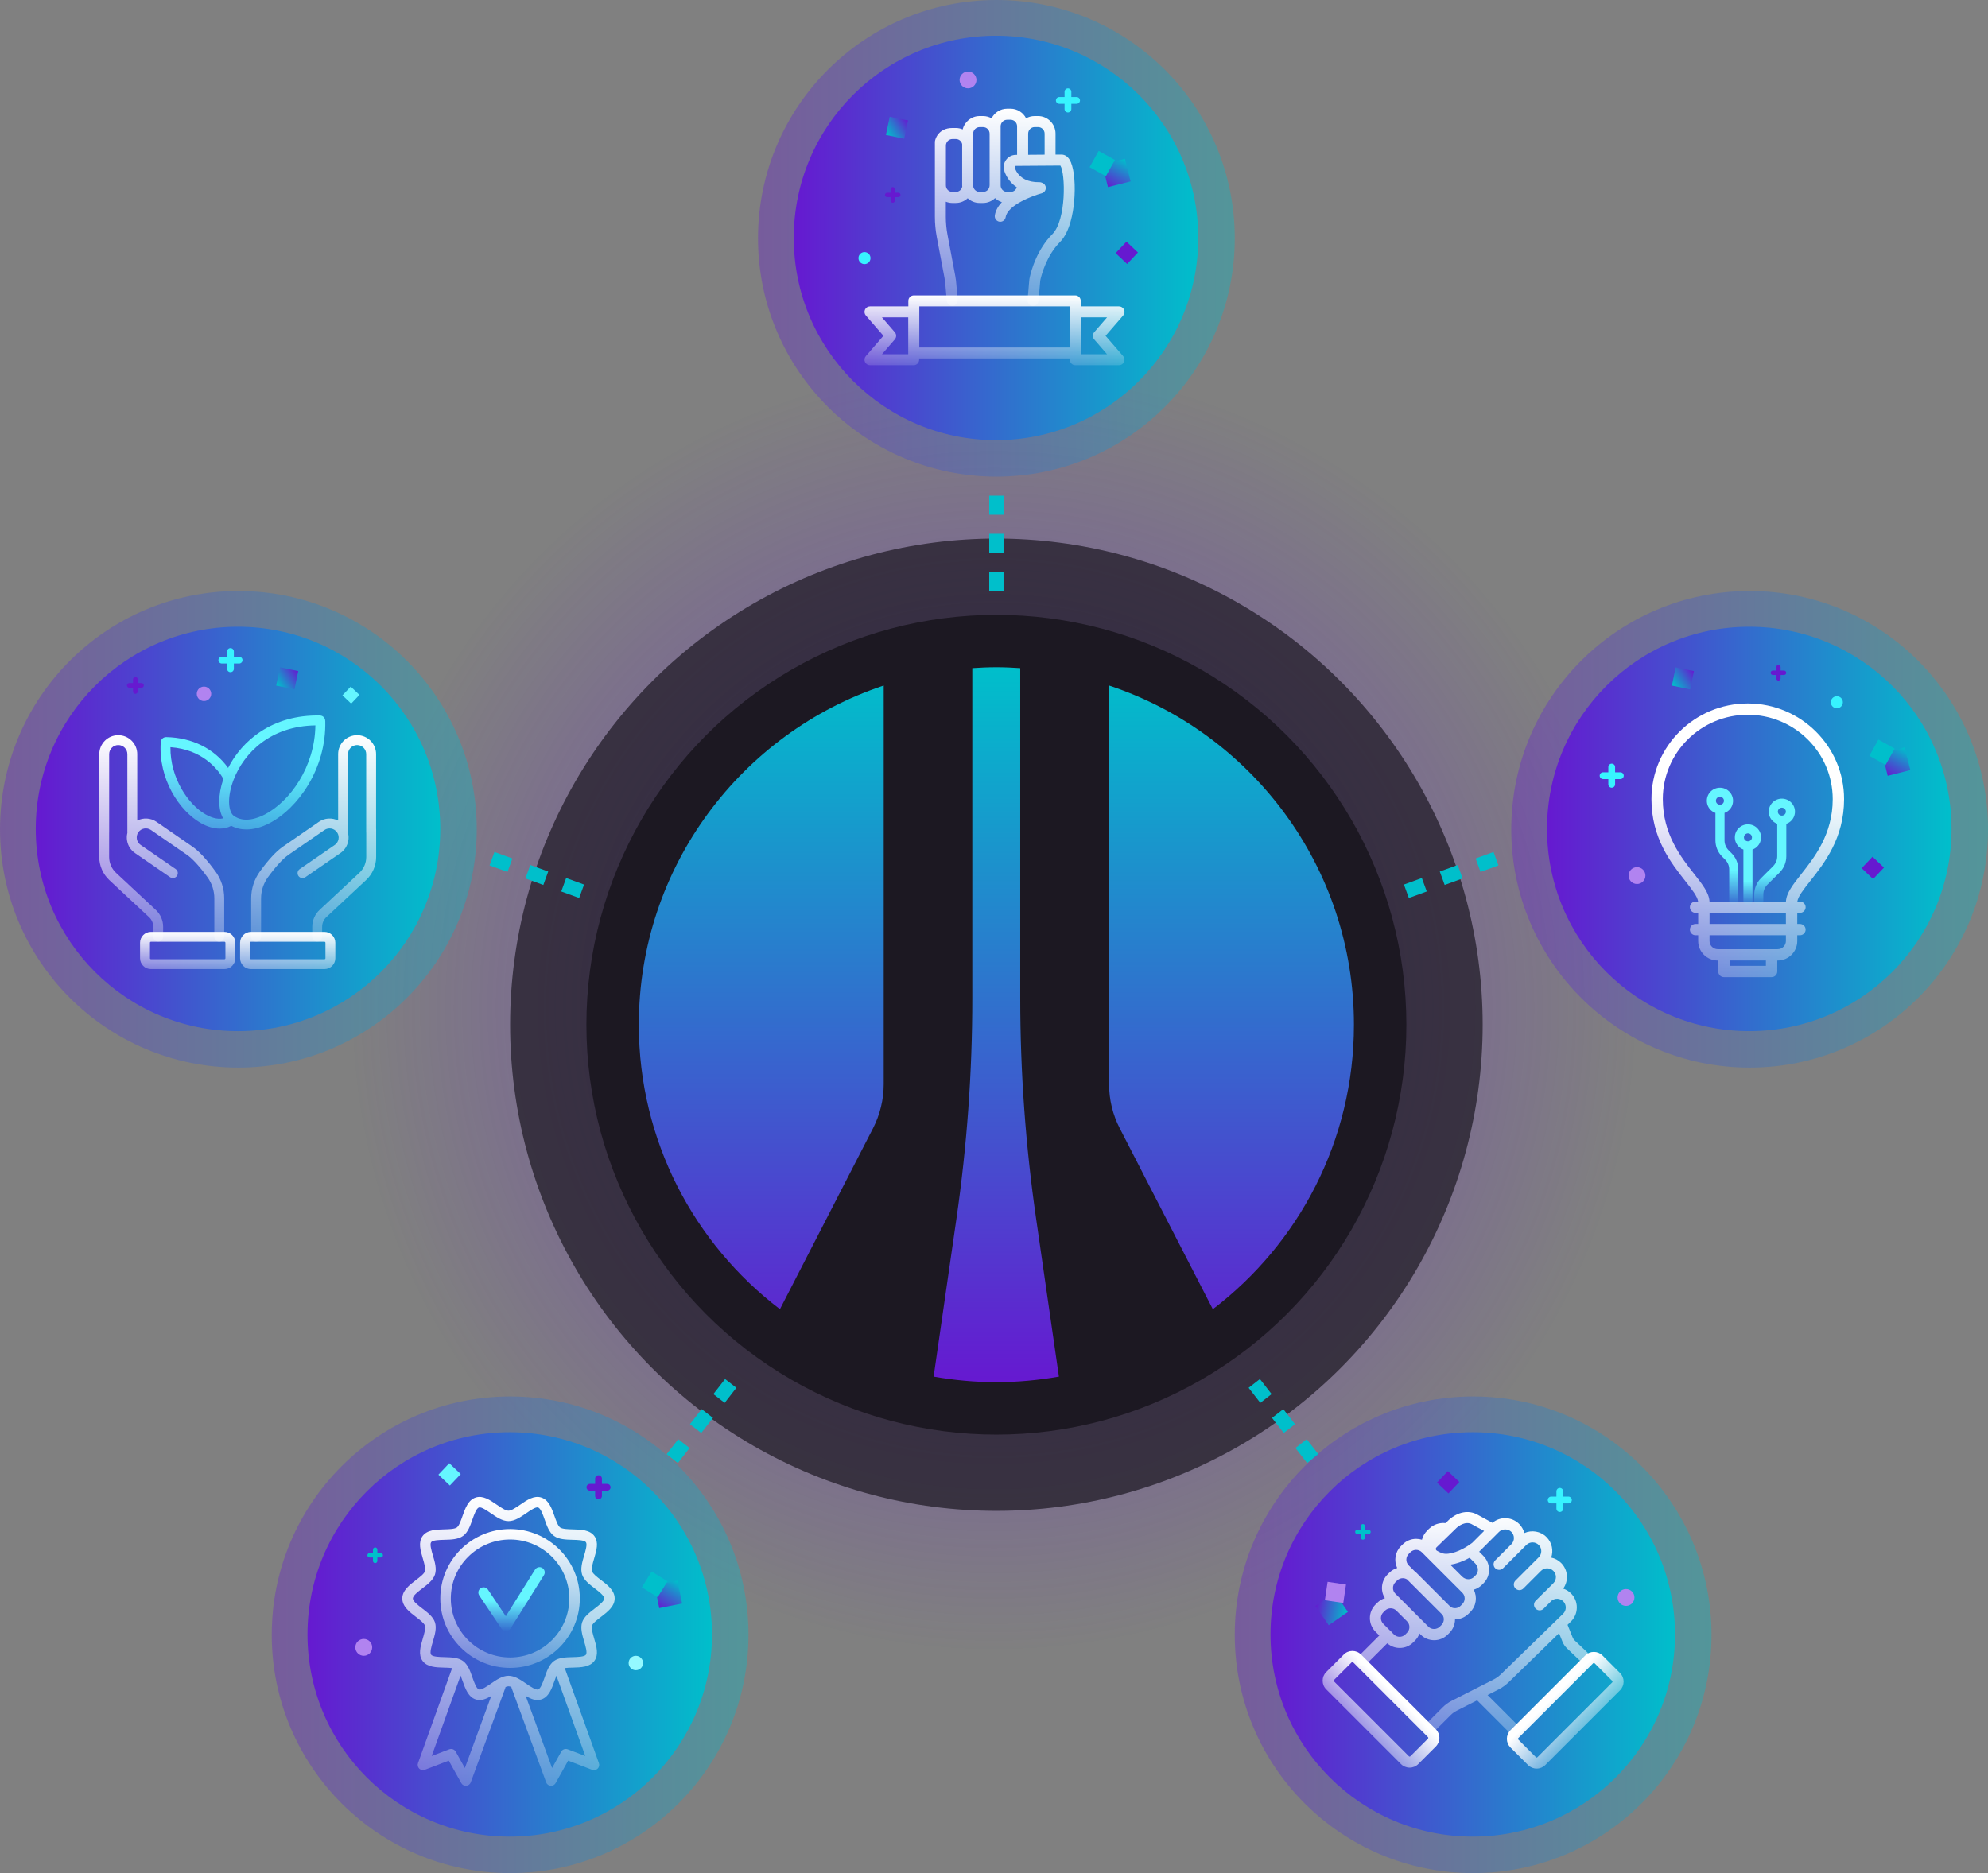 <svg width="417" height="393" viewBox="0 0 417 393" fill="none" xmlns="http://www.w3.org/2000/svg">
<rect x="0" y="0" width="417" height="393" fill="#808080" stroke="none"/>
<circle cx="208.5" cy="211.5" r="134.5" fill="url(#paint0_radial_673_31521)" fill-opacity="0.6"/>
<ellipse opacity="0.7" cx="209" cy="215" rx="102" ry="102" transform="rotate(-180 209 215)" fill="#1C1822"/>
<ellipse cx="209" cy="215" rx="86" ry="86" transform="rotate(-180 209 215)" fill="#1C1822"/>
<path d="M209 124L209 100" stroke="#00BFCB" stroke-width="3" stroke-dasharray="4 4"/>
<path d="M275.368 306.051L262.5 289.5" stroke="#00BFCB" stroke-width="3" stroke-dasharray="4 4"/>
<path d="M141 306.051L153.868 289.5" stroke="#00BFCB" stroke-width="3" stroke-dasharray="4 4"/>
<path d="M295 187L317 179" stroke="#00BFCB" stroke-width="3" stroke-dasharray="4 4"/>
<path d="M122 187L100 179" stroke="#00BFCB" stroke-width="3" stroke-dasharray="4 4"/>
<path fill-rule="evenodd" clip-rule="evenodd" d="M214.003 209.436C214.003 224.936 215.125 240.437 217.347 255.796L222.116 288.831C217.838 289.579 213.466 290 208.976 290C204.487 290 200.115 289.58 195.837 288.831L200.607 255.796C202.828 240.437 203.95 224.96 203.95 209.436V140.187C205.61 140.07 207.27 140 208.976 140C210.683 140 212.343 140.07 214.003 140.187V209.436ZM163.598 274.686L183.12 236.742C184.592 233.866 185.364 230.687 185.364 227.484V143.834C155.532 153.747 134 181.848 134 215C134 239.361 145.619 260.986 163.598 274.686ZM232.636 227.485C232.636 230.711 233.407 233.891 234.88 236.743L254.402 274.687C272.381 260.987 284 239.361 284 215C284 181.849 262.468 153.724 232.636 143.835V227.485Z" fill="url(#paint1_linear_673_31521)"/>
<path opacity="0.35" d="M309 393C336.614 393 359 370.614 359 343C359 315.386 336.614 293 309 293C281.386 293 259 315.386 259 343C259 370.614 281.386 393 309 393Z" fill="url(#paint2_linear_673_31521)"/>
<path d="M308.923 385.347C332.353 385.347 351.347 366.353 351.347 342.923C351.347 319.493 332.353 300.499 308.923 300.499C285.493 300.499 266.499 319.493 266.499 342.923C266.499 366.353 285.493 385.347 308.923 385.347Z" fill="url(#paint3_linear_673_31521)"/>
<path d="M328.996 314.006H327.893V312.903C327.893 312.512 327.573 312.192 327.182 312.192C326.791 312.192 326.471 312.512 326.471 312.903V314.006H325.368C324.977 314.006 324.657 314.326 324.657 314.717C324.657 315.108 324.977 315.428 325.368 315.428H326.471V316.531C326.471 316.922 326.791 317.242 327.182 317.242C327.573 317.242 327.893 316.922 327.893 316.531V315.428H328.996C329.387 315.428 329.707 315.108 329.707 314.717C329.707 314.326 329.387 314.006 328.996 314.006Z" fill="#37F3FF"/>
<path d="M287.057 320.947H286.344V320.23C286.344 319.976 286.137 319.768 285.884 319.768C285.632 319.768 285.425 319.976 285.425 320.23V320.947H284.712C284.459 320.947 284.252 321.155 284.252 321.409C284.252 321.663 284.459 321.871 284.712 321.871H285.425V322.588C285.425 322.842 285.632 323.05 285.884 323.05C286.137 323.05 286.344 322.842 286.344 322.588V321.871H287.057C287.31 321.871 287.516 321.663 287.516 321.409C287.516 321.155 287.31 320.947 287.057 320.947Z" fill="#00BFCB"/>
<rect width="4.897" height="4.897" transform="matrix(-0.57 -0.822 -0.822 0.57 282.734 338.196)" fill="url(#paint4_linear_673_31521)"/>
<rect width="3.903" height="3.903" transform="matrix(0.147 -0.989 -0.989 -0.147 281.763 336.323)" fill="#B183F0"/>
<rect width="3.312" height="3.312" transform="matrix(-0.726 -0.688 -0.688 0.726 306.106 310.934)" fill="#6619D0"/>
<circle cx="341.071" cy="335.172" r="1.768" fill="#B183F0"/>
<path d="M295.678 370.877C294.992 370.877 294.349 370.611 293.864 370.126L278.185 354.448C277.7 353.963 277.435 353.319 277.435 352.634C277.435 351.948 277.7 351.304 278.185 350.819L281.865 347.14C282.35 346.655 282.993 346.389 283.679 346.389C284.364 346.389 285.008 346.655 285.493 347.14L301.171 362.818C301.656 363.303 301.922 363.947 301.922 364.633C301.922 365.318 301.656 365.962 301.171 366.447L297.492 370.126C297.007 370.611 296.363 370.877 295.678 370.877ZM283.679 348.716C283.637 348.716 283.572 348.73 283.516 348.786L279.836 352.466C279.748 352.554 279.748 352.703 279.836 352.797L295.515 368.475C295.627 368.587 295.729 368.587 295.846 368.475L299.525 364.796C299.581 364.74 299.595 364.675 299.595 364.633C299.595 364.591 299.581 364.525 299.525 364.469L283.847 348.786C283.791 348.73 283.726 348.716 283.684 348.716H283.679Z" fill="url(#paint5_linear_673_31521)"/>
<path d="M322.325 371.077C321.639 371.077 320.996 370.812 320.511 370.327L316.831 366.647C316.346 366.162 316.081 365.519 316.081 364.833C316.081 364.148 316.346 363.504 316.831 363.019L332.51 347.341C333.508 346.343 335.135 346.343 336.138 347.341L339.817 351.02C340.815 352.018 340.815 353.645 339.817 354.648L324.139 370.327C323.654 370.812 323.01 371.077 322.325 371.077ZM334.324 348.921C334.263 348.921 334.203 348.945 334.161 348.991L318.482 364.67C318.426 364.726 318.412 364.791 318.412 364.833C318.412 364.875 318.426 364.94 318.482 364.996L322.162 368.676C322.274 368.788 322.376 368.788 322.493 368.676L338.171 352.997C338.26 352.909 338.265 352.759 338.171 352.666L334.492 348.987C334.445 348.94 334.385 348.917 334.329 348.917L334.324 348.921Z" fill="url(#paint6_linear_673_31521)"/>
<path d="M333.097 346.832L330.267 344.146C330.089 343.974 329.95 343.759 329.847 343.489L328.807 340.91L329.53 340.206C330.318 339.417 330.752 338.373 330.752 337.263C330.752 336.153 330.318 335.104 329.53 334.32C329.063 333.854 328.504 333.514 327.893 333.313C329.068 331.685 328.928 329.4 327.464 327.936C326.886 327.358 326.163 326.971 325.379 326.808C325.883 325.348 325.557 323.664 324.395 322.503C323.141 321.249 321.276 320.969 319.746 321.654C319.564 320.96 319.21 320.302 318.664 319.756C317.876 318.968 316.831 318.535 315.721 318.535C314.733 318.535 313.795 318.88 313.049 319.509L309.869 317.779C308.069 316.79 305.802 317.205 303.956 318.856L303.237 319.556C302.552 319.514 301.12 319.477 299.758 320.745L299.395 321.109C298.816 321.687 298.439 322.354 298.266 323.058C297.879 322.937 297.469 322.872 297.054 322.872C295.981 322.872 294.969 323.291 294.214 324.047L293.85 324.41C292.614 325.646 292.358 327.493 293.071 328.99C292.465 329.177 291.896 329.508 291.416 329.983L291.052 330.347C289.704 331.695 289.518 333.77 290.492 335.318C289.905 335.505 289.35 335.831 288.883 336.298L288.52 336.661C286.953 338.228 286.953 340.779 288.52 342.346L289.322 343.148L284.887 347.574C284.43 348.031 284.43 348.768 284.887 349.225C285.115 349.453 285.414 349.565 285.712 349.565C286.011 349.565 286.309 349.453 286.538 349.225L290.986 344.785C291.737 345.433 292.67 345.76 293.603 345.76C294.633 345.76 295.659 345.368 296.443 344.585L296.806 344.221C297.245 343.782 297.553 343.269 297.748 342.724L297.986 342.962C298.746 343.722 299.754 344.137 300.826 344.137C301.899 344.137 302.911 343.717 303.666 342.962L304.03 342.598C304.809 341.819 305.201 340.793 305.205 339.767C306.231 339.767 307.253 339.371 308.036 338.592L308.4 338.228C309.668 336.96 309.911 335.048 309.123 333.537C309.752 333.36 310.34 333.029 310.829 332.539L311.193 332.175C311.958 331.41 312.368 330.38 312.34 329.279C312.317 328.197 311.874 327.171 311.095 326.397L310.265 325.567L314.43 321.407C315.12 320.717 316.328 320.717 317.022 321.407C317.731 322.116 317.736 323.273 317.032 323.986L313.632 327.386C313.175 327.843 313.175 328.58 313.632 329.037C313.861 329.265 314.159 329.377 314.458 329.377C314.756 329.377 315.055 329.265 315.283 329.037L318.673 325.646C318.673 325.646 318.687 325.628 318.697 325.623L320.166 324.154C320.879 323.441 322.04 323.441 322.759 324.154C323.477 324.868 323.472 326.029 322.759 326.747L317.876 331.63C317.419 332.087 317.419 332.823 317.876 333.28C317.876 333.28 317.876 333.28 317.881 333.285C317.881 333.285 317.881 333.285 317.885 333.29C318.342 333.747 319.079 333.747 319.536 333.29L323.234 329.592C323.948 328.878 325.109 328.878 325.827 329.592C326.545 330.305 326.541 331.466 325.827 332.184L323.962 334.05C323.854 334.138 323.752 334.232 323.654 334.33L322.115 335.869C321.658 336.326 321.658 337.062 322.115 337.519C322.115 337.519 322.12 337.519 322.124 337.524C322.124 337.524 322.124 337.529 322.129 337.533C322.357 337.762 322.656 337.874 322.954 337.874C323.253 337.874 323.551 337.762 323.78 337.533L325.463 335.85C326.181 335.276 327.235 335.309 327.898 335.976C328.611 336.689 328.611 337.851 327.907 338.555L314.835 351.277C314.364 351.734 313.828 352.111 313.245 352.41L304.501 356.849C303.816 357.199 303.186 357.652 302.64 358.197L299.148 361.69C298.69 362.147 298.69 362.884 299.148 363.341C299.376 363.569 299.674 363.681 299.973 363.681C300.271 363.681 300.57 363.569 300.798 363.341L304.291 359.848C304.664 359.475 305.089 359.167 305.56 358.929L309.841 356.756L316.967 363.882C317.195 364.11 317.493 364.222 317.792 364.222C318.09 364.222 318.389 364.11 318.617 363.882C319.074 363.425 319.074 362.688 318.617 362.231L312.028 355.642L314.304 354.485C315.096 354.084 315.819 353.566 316.463 352.946L327.021 342.668L327.692 344.328C327.898 344.888 328.233 345.401 328.672 345.83L331.516 348.53C331.74 348.744 332.029 348.852 332.319 348.852C332.626 348.852 332.934 348.73 333.163 348.488C333.606 348.022 333.587 347.285 333.121 346.842L333.097 346.832ZM308.74 319.817L311.305 321.211L308.796 323.72C308.796 323.72 308.782 323.73 308.773 323.734C307.225 324.928 304.865 326.099 303.121 326.01C302.682 325.987 302.067 325.758 301.391 325.357C301.227 325.264 301.19 325.115 301.181 325.035C301.171 324.956 301.176 324.798 301.311 324.667L305.522 320.568C305.961 320.181 307.397 319.071 308.745 319.812L308.74 319.817ZM295.142 342.565L294.778 342.929C294.12 343.587 293.048 343.587 292.39 342.929L291.947 342.486C291.905 342.421 291.854 342.36 291.798 342.299C291.742 342.244 291.677 342.192 291.611 342.15L290.152 340.691C289.494 340.033 289.494 338.96 290.152 338.303L290.515 337.939C290.847 337.608 291.276 337.445 291.709 337.445C292.143 337.445 292.572 337.608 292.903 337.939L295.142 340.178C295.799 340.835 295.799 341.908 295.142 342.565ZM302.365 340.938L302.002 341.301C301.363 341.94 300.253 341.94 299.614 341.301L292.684 334.372C292.026 333.714 292.026 332.641 292.684 331.984L293.048 331.62C293.379 331.289 293.808 331.126 294.242 331.126C294.554 331.126 294.866 331.214 295.142 331.387L302.333 338.578C302.403 338.648 302.477 338.709 302.547 338.774C303.009 339.431 302.948 340.345 302.361 340.933L302.365 340.938ZM306.735 336.568L306.371 336.932C305.784 337.519 304.87 337.58 304.212 337.114C304.147 337.039 304.086 336.969 304.016 336.899L297.086 329.969C296.951 329.834 296.806 329.713 296.657 329.601L295.487 328.43C295.17 328.113 294.992 327.689 294.992 327.237C294.992 326.784 295.17 326.364 295.487 326.043L295.85 325.679C296.168 325.362 296.592 325.185 297.044 325.185C297.497 325.185 297.921 325.362 298.238 325.679L306.735 334.176C307.392 334.833 307.392 335.906 306.735 336.563V336.568ZM309.533 330.515L309.169 330.879C308.512 331.536 307.397 331.494 306.688 330.781L304.193 328.281C305.578 328.104 307.005 327.54 308.26 326.845L309.44 328.029C309.789 328.379 309.99 328.841 310.004 329.316C310.013 329.773 309.85 330.198 309.538 330.51L309.533 330.515Z" fill="url(#paint7_linear_673_31521)"/>
<path opacity="0.35" d="M209 100C236.614 100 259 77.614 259 50C259 22.386 236.614 0 209 0C181.386 0 159 22.386 159 50C159 77.614 181.386 100 209 100Z" fill="url(#paint8_linear_673_31521)"/>
<path d="M208.923 92.347C232.353 92.347 251.347 73.353 251.347 49.923C251.347 26.492 232.353 7.499 208.923 7.499C185.493 7.499 166.499 26.492 166.499 49.923C166.499 73.353 185.493 92.347 208.923 92.347Z" fill="url(#paint9_linear_673_31521)"/>
<path d="M224.653 34.102C224.087 32.724 223.264 32.438 222.676 32.438C222.391 32.438 221.95 32.438 221.407 32.438V28.037C221.407 26.007 219.766 24.352 217.743 24.352H217.021C216.373 24.352 215.766 24.523 215.233 24.823C214.626 23.631 213.394 22.808 211.974 22.808H211.252C209.831 22.808 208.599 23.631 207.992 24.823C207.464 24.523 206.857 24.352 206.204 24.352H205.482C203.768 24.352 202.324 25.545 201.929 27.149C201.487 26.959 201 26.853 200.49 26.853H199.768C196.716 26.853 196.1 29.396 196.1 29.747V45.471C196.1 46.89 196.233 48.319 196.495 49.715L198.113 58.286C198.214 58.809 198.279 59.345 198.315 59.904L198.596 63.104C198.651 63.705 199.152 64.158 199.741 64.158C199.773 64.158 199.81 64.158 199.842 64.158C200.476 64.102 200.94 63.538 200.885 62.905L200.605 59.733C200.563 59.109 200.485 58.476 200.37 57.861L198.752 49.289C198.513 48.037 198.394 46.751 198.394 45.48V42.318C198.817 42.489 199.276 42.586 199.764 42.586H200.485C201.451 42.586 202.324 42.207 202.982 41.592C203.634 42.207 204.512 42.586 205.478 42.586H206.2C207.179 42.586 208.066 42.197 208.723 41.564C209.123 41.948 209.606 42.244 210.149 42.415C209.395 43.215 208.838 44.139 208.673 45.193C208.572 45.822 208.999 46.414 209.629 46.516C209.689 46.525 209.753 46.529 209.813 46.529C210.369 46.529 210.857 46.123 210.948 45.554C211.348 43.011 216.677 41.046 218.511 40.556C219.122 40.394 219.49 39.761 219.329 39.142C219.214 38.712 218.874 38.406 218.469 38.314C218.341 38.263 218.203 38.235 218.06 38.235C216.764 38.258 215.789 38.018 215.045 37.657C214.999 37.634 214.957 37.607 214.907 37.588C213.55 36.876 213.036 35.753 212.843 35.147C212.81 35.045 212.843 34.967 212.879 34.916C212.911 34.87 212.976 34.814 213.082 34.809C216.52 34.782 220.837 34.749 222.423 34.745C223.485 36.34 223.706 46.15 220.731 49.142C217.587 52.304 216.378 56.497 216.005 58.148C215.936 58.462 215.89 58.786 215.872 59.118L215.541 62.933C215.486 63.571 215.955 64.13 216.585 64.186C216.617 64.186 216.654 64.186 216.686 64.186C217.274 64.186 217.775 63.732 217.83 63.131L218.166 59.294C218.166 59.294 218.166 59.262 218.166 59.248C218.175 59.04 218.203 58.846 218.244 58.656C218.502 57.519 219.554 53.584 222.354 50.769C224.432 48.679 225.094 44.597 225.305 42.35C225.613 39.054 225.356 35.813 224.648 34.093L224.653 34.102ZM200.499 40.27H199.777C199.023 40.27 198.412 39.655 198.412 38.897V30.542C198.412 29.784 199.023 29.169 199.777 29.169H200.499C201.143 29.169 201.685 29.622 201.823 30.233V38.897C201.823 38.984 201.832 39.068 201.837 39.151C201.717 39.784 201.166 40.27 200.499 40.27ZM207.574 38.897C207.574 39.655 206.963 40.27 206.209 40.27H205.487C204.82 40.27 204.269 39.789 204.149 39.151C204.154 39.068 204.163 38.984 204.163 38.897V30.542C204.163 30.371 204.149 30.205 204.126 30.038V28.041C204.126 27.283 204.738 26.668 205.492 26.668H206.213C206.967 26.668 207.579 27.283 207.579 28.041V38.897H207.574ZM213.344 32.498C213.252 32.498 213.16 32.498 213.068 32.498C212.249 32.502 211.505 32.891 211.027 33.552C210.544 34.218 210.411 35.05 210.654 35.836C210.866 36.52 211.537 38.148 213.275 39.299C213.105 39.858 212.59 40.27 211.978 40.27H211.256C210.503 40.27 209.891 39.655 209.891 38.897V26.497C209.891 25.739 210.503 25.124 211.256 25.124H211.978C212.732 25.124 213.344 25.739 213.344 26.497V32.502V32.498ZM219.113 32.452C218.042 32.461 216.856 32.47 215.665 32.479V28.037C215.665 27.278 216.277 26.663 217.031 26.663H217.752C218.506 26.663 219.118 27.278 219.118 28.037V32.452H219.113Z" fill="url(#paint10_linear_673_31521)"/>
<path d="M231.907 70.455L235.598 66.188C235.893 65.848 235.962 65.365 235.773 64.96C235.585 64.555 235.18 64.289 234.73 64.289H226.694V63.13C226.694 62.495 226.179 61.98 225.544 61.98H191.682C191.047 61.98 190.532 62.495 190.532 63.13V64.289H182.483C182.032 64.289 181.623 64.551 181.439 64.96C181.255 65.369 181.32 65.852 181.614 66.188L185.305 70.455L181.614 74.728C181.32 75.068 181.251 75.551 181.439 75.955C181.628 76.36 182.032 76.627 182.483 76.627H191.654C192.288 76.627 192.803 76.112 192.803 75.477V75.21H224.404V75.477C224.404 76.112 224.919 76.627 225.554 76.627H234.725C235.175 76.627 235.585 76.365 235.769 75.955C235.952 75.546 235.888 75.063 235.594 74.728L231.902 70.46L231.907 70.455ZM190.505 74.327H184.997L187.696 71.21C188.068 70.777 188.068 70.138 187.696 69.706L184.997 66.588H190.509V74.327H190.505ZM224.391 72.911H192.831V64.279H224.395V72.916L224.391 72.911ZM226.703 74.327V66.588H232.215L229.516 69.706C229.144 70.138 229.144 70.777 229.516 71.21L232.215 74.327H226.703Z" fill="url(#paint11_linear_673_31521)"/>
<path d="M225.825 20.36H224.722V19.257C224.722 18.866 224.402 18.546 224.011 18.546C223.619 18.546 223.299 18.866 223.299 19.257V20.36H222.197C221.805 20.36 221.485 20.68 221.485 21.071C221.485 21.462 221.805 21.782 222.197 21.782H223.299V22.885C223.299 23.276 223.619 23.596 224.011 23.596C224.402 23.596 224.722 23.276 224.722 22.885V21.782H225.825C226.216 21.782 226.536 21.462 226.536 21.071C226.536 20.68 226.216 20.36 225.825 20.36Z" fill="#37F3FF"/>
<path d="M188.431 40.432H187.719V39.715C187.719 39.461 187.512 39.253 187.259 39.253C187.006 39.253 186.799 39.461 186.799 39.715V40.432H186.087C185.834 40.432 185.627 40.64 185.627 40.894C185.627 41.148 185.834 41.356 186.087 41.356H186.799V42.073C186.799 42.327 187.006 42.535 187.259 42.535C187.512 42.535 187.719 42.327 187.719 42.073V41.356H188.431C188.684 41.356 188.891 41.148 188.891 40.894C188.891 40.64 188.684 40.432 188.431 40.432Z" fill="#6619D0"/>
<rect width="4.897" height="4.897" transform="matrix(-0.97 0.244 0.244 0.97 235.959 33.311)" fill="url(#paint12_linear_673_31521)"/>
<rect width="3.903" height="3.903" transform="matrix(-0.874 -0.486 -0.486 0.874 233.864 33.559)" fill="#00BFCB"/>
<rect width="3.312" height="3.312" transform="matrix(-0.726 -0.688 -0.688 0.726 238.694 52.98)" fill="#6619D0"/>
<circle cx="203.051" cy="16.778" r="1.768" fill="#B183F0"/>
<circle cx="181.334" cy="54.152" r="1.263" fill="#37F3FF"/>
<rect width="3.908" height="3.908" transform="matrix(0.98 0.201 0.201 -0.98 185.836 28.318)" fill="url(#paint13_linear_673_31521)"/>
<path opacity="0.35" d="M367 224C394.614 224 417 201.614 417 174C417 146.386 394.614 124 367 124C339.386 124 317 146.386 317 174C317 201.614 339.386 224 367 224Z" fill="url(#paint14_linear_673_31521)"/>
<path d="M366.923 216.347C390.353 216.347 409.347 197.353 409.347 173.923C409.347 150.493 390.353 131.499 366.923 131.499C343.493 131.499 324.499 150.493 324.499 173.923C324.499 197.353 343.493 216.347 366.923 216.347Z" fill="url(#paint15_linear_673_31521)"/>
<path d="M339.885 162.037H338.782V160.934C338.782 160.543 338.462 160.223 338.071 160.223C337.68 160.223 337.36 160.543 337.36 160.934V162.037H336.257C335.866 162.037 335.546 162.357 335.546 162.748C335.546 163.139 335.866 163.459 336.257 163.459H337.36V164.562C337.36 164.953 337.68 165.273 338.071 165.273C338.462 165.273 338.782 164.953 338.782 164.562V163.459H339.885C340.276 163.459 340.596 163.139 340.596 162.748C340.596 162.357 340.276 162.037 339.885 162.037Z" fill="#37F3FF"/>
<path d="M374.209 140.695H373.496V139.978C373.496 139.724 373.29 139.516 373.037 139.516C372.784 139.516 372.577 139.724 372.577 139.978V140.695H371.865C371.612 140.695 371.405 140.903 371.405 141.157C371.405 141.411 371.612 141.619 371.865 141.619H372.577V142.336C372.577 142.59 372.784 142.798 373.037 142.798C373.29 142.798 373.496 142.59 373.496 142.336V141.619H374.209C374.462 141.619 374.669 141.411 374.669 141.157C374.669 140.903 374.462 140.695 374.209 140.695Z" fill="#6619D0"/>
<rect width="4.897" height="4.897" transform="matrix(-0.97 0.244 0.244 0.97 399.515 156.822)" fill="url(#paint16_linear_673_31521)"/>
<rect width="3.903" height="3.903" transform="matrix(-0.874 -0.486 -0.486 0.874 397.42 157.07)" fill="#00BFCB"/>
<rect width="3.312" height="3.312" transform="matrix(-0.726 -0.688 -0.688 0.726 395.179 182.031)" fill="#6619D0"/>
<circle cx="343.374" cy="183.708" r="1.768" fill="#B183F0"/>
<circle cx="385.293" cy="147.344" r="1.263" fill="#37F3FF"/>
<rect width="3.908" height="3.908" transform="matrix(0.98 0.201 0.201 -0.98 350.697 143.849)" fill="url(#paint17_linear_673_31521)"/>
<path d="M386.809 167.673C386.809 156.6 377.748 147.597 366.604 147.597C355.461 147.597 346.405 156.6 346.405 167.673C346.405 175.838 350.504 181.043 353.497 184.842C354.87 186.585 356.066 188.1 356.195 189.161H355.661C355.003 189.161 354.469 189.692 354.469 190.345C354.469 190.999 355.003 191.529 355.661 191.529H356.209V193.859H355.661C355.003 193.859 354.469 194.39 354.469 195.043C354.469 195.697 355.003 196.227 355.661 196.227H356.209V197.44C356.209 199.694 358.054 201.527 360.322 201.527H360.418V203.834C360.418 204.487 360.952 205.018 361.609 205.018H371.604C372.262 205.018 372.796 204.487 372.796 203.834V201.527H372.877C375.146 201.527 376.99 199.694 376.99 197.44V196.227H377.553C378.21 196.227 378.744 195.697 378.744 195.043C378.744 194.39 378.21 193.859 377.553 193.859H376.99V191.529H377.553C378.21 191.529 378.744 190.999 378.744 190.345C378.744 189.692 378.21 189.161 377.553 189.161H377.005C377.133 188.11 378.33 186.599 379.697 184.861C382.7 181.058 386.809 175.843 386.809 167.673ZM370.413 202.645H362.801V201.522H370.413V202.645ZM374.607 197.435C374.607 198.382 373.83 199.154 372.877 199.154H360.318C359.364 199.154 358.587 198.382 358.587 197.435V196.223H374.607V197.435ZM374.607 193.855H358.592V191.524H374.607V193.855ZM374.617 189.156H358.583C358.492 187.342 357.115 185.585 355.375 183.378C352.596 179.85 348.788 175.019 348.788 167.668C348.788 157.907 356.781 149.965 366.604 149.965C376.428 149.965 384.426 157.907 384.426 167.673C384.426 175.028 380.608 179.869 377.82 183.402C376.085 185.604 374.702 187.357 374.612 189.161L374.617 189.156Z" fill="url(#paint18_linear_673_31521)"/>
<path d="M363.191 178.999L362.605 178.416C362.043 177.857 361.733 177.114 361.733 176.323V170.559C362.095 170.422 362.433 170.218 362.715 169.939C363.787 168.873 363.787 167.139 362.715 166.074C362.195 165.558 361.504 165.273 360.77 165.273C360.036 165.273 359.345 165.558 358.825 166.074C357.753 167.139 357.753 168.873 358.825 169.939C359.111 170.223 359.454 170.431 359.826 170.564V176.323C359.826 177.621 360.336 178.838 361.256 179.757L361.842 180.339C362.405 180.898 362.715 181.642 362.715 182.432V188.949C362.715 189.47 363.144 189.897 363.668 189.897C364.192 189.897 364.621 189.47 364.621 188.949V182.432C364.621 181.135 364.111 179.918 363.191 178.999ZM360.174 167.414C360.331 167.258 360.546 167.168 360.77 167.168C360.994 167.168 361.208 167.253 361.366 167.414C361.695 167.741 361.695 168.271 361.366 168.598C361.046 168.916 360.494 168.916 360.174 168.598C359.845 168.271 359.845 167.741 360.174 167.414Z" fill="url(#paint19_linear_673_31521)"/>
<path d="M376.508 170.294C376.508 169.564 376.222 168.877 375.703 168.361C374.63 167.296 372.886 167.296 371.813 168.361C371.294 168.877 371.008 169.564 371.008 170.294C371.008 171.023 371.294 171.71 371.813 172.226C372.099 172.51 372.428 172.709 372.786 172.842V179.652C372.786 180.443 372.476 181.187 371.913 181.746L369.397 184.246C368.472 185.165 367.967 186.382 367.967 187.68V189.044C367.967 189.565 368.396 189.991 368.92 189.991C369.444 189.991 369.873 189.565 369.873 189.044V187.68C369.873 186.889 370.183 186.145 370.746 185.587L373.262 183.086C374.187 182.167 374.692 180.95 374.692 179.652V172.851C375.059 172.718 375.407 172.515 375.703 172.221C376.222 171.705 376.508 171.018 376.508 170.289V170.294ZM373.162 169.702C373.491 169.375 374.025 169.375 374.354 169.702C374.511 169.858 374.602 170.071 374.602 170.294C374.602 170.516 374.516 170.729 374.354 170.886C374.025 171.212 373.491 171.212 373.162 170.886C373.005 170.729 372.914 170.516 372.914 170.294C372.914 170.071 373 169.858 373.162 169.702Z" fill="url(#paint20_linear_673_31521)"/>
<path d="M368.591 173.756C368.072 173.239 367.38 172.955 366.646 172.955C365.912 172.955 365.221 173.239 364.702 173.756C363.629 174.821 363.629 176.555 364.702 177.62C364.988 177.905 365.326 178.108 365.693 178.246V188.982C365.693 189.503 366.122 189.93 366.646 189.93C367.171 189.93 367.6 189.503 367.6 188.982V178.246C367.967 178.113 368.305 177.905 368.591 177.62C369.664 176.555 369.664 174.821 368.591 173.756ZM366.051 175.096C366.208 174.94 366.422 174.85 366.646 174.85C366.87 174.85 367.085 174.935 367.242 175.096C367.571 175.423 367.571 175.953 367.242 176.28C366.923 176.597 366.37 176.597 366.051 176.28C365.722 175.953 365.722 175.423 366.051 175.096Z" fill="url(#paint21_linear_673_31521)"/>
<path opacity="0.35" d="M107 393C134.614 393 157 370.614 157 343C157 315.386 134.614 293 107 293C79.386 293 57 315.386 57 343C57 370.614 79.386 393 107 393Z" fill="url(#paint22_linear_673_31521)"/>
<path d="M106.923 385.347C130.353 385.347 149.347 366.353 149.347 342.923C149.347 319.493 130.353 300.499 106.923 300.499C83.493 300.499 64.499 319.493 64.499 342.923C64.499 366.353 83.493 385.347 106.923 385.347Z" fill="url(#paint23_linear_673_31521)"/>
<path d="M127.36 311.34H126.257V310.237C126.257 309.846 125.937 309.526 125.546 309.526C125.155 309.526 124.834 309.846 124.834 310.237V311.34H123.732C123.341 311.34 123.021 311.66 123.021 312.051C123.021 312.442 123.341 312.762 123.732 312.762H124.834V313.865C124.834 314.256 125.155 314.576 125.546 314.576C125.937 314.576 126.257 314.256 126.257 313.865V312.762H127.36C127.751 312.762 128.071 312.442 128.071 312.051C128.071 311.66 127.751 311.34 127.36 311.34Z" fill="#6619D0"/>
<path d="M79.865 325.856H79.153V325.14C79.153 324.886 78.946 324.677 78.693 324.677C78.44 324.677 78.233 324.886 78.233 325.14V325.856H77.521C77.268 325.856 77.061 326.064 77.061 326.319C77.061 326.573 77.268 326.781 77.521 326.781H78.233V327.498C78.233 327.752 78.44 327.96 78.693 327.96C78.946 327.96 79.153 327.752 79.153 327.498V326.781H79.865C80.118 326.781 80.325 326.573 80.325 326.319C80.325 326.064 80.118 325.856 79.865 325.856Z" fill="#00BFCB"/>
<rect width="4.897" height="4.897" transform="matrix(-0.98 0.197 0.197 0.98 142.116 331.637)" fill="url(#paint24_linear_673_31521)"/>
<rect width="3.903" height="3.903" transform="matrix(-0.85 -0.527 -0.527 0.85 140.011 331.785)" fill="#00BFCB"/>
<rect width="3.312" height="3.312" transform="matrix(-0.726 -0.688 -0.688 0.726 96.642 309.278)" fill="#65F6FF"/>
<circle cx="76.303" cy="345.637" r="1.768" fill="#B183F0"/>
<circle cx="133.374" cy="348.92" r="1.515" fill="#94F9FF"/>
<path d="M126.065 331.513C125.267 330.903 124.359 330.21 124.188 329.688C124.003 329.118 124.337 327.986 124.631 326.985C125.122 325.322 125.631 323.598 124.679 322.291C123.718 320.97 121.832 320.922 120.164 320.878C119.133 320.852 117.962 320.821 117.488 320.479C117.027 320.145 116.646 319.048 116.303 318.087C115.746 316.504 115.114 314.709 113.544 314.2C112.025 313.709 110.56 314.713 109.143 315.687C108.27 316.284 107.283 316.964 106.66 316.964C106.037 316.964 105.049 316.284 104.176 315.687C102.759 314.713 101.294 313.709 99.776 314.2C98.201 314.709 97.573 316.504 97.016 318.087C96.678 319.053 96.292 320.145 95.831 320.479C95.357 320.821 94.19 320.852 93.155 320.878C91.492 320.922 89.605 320.97 88.64 322.291C87.688 323.598 88.197 325.322 88.688 326.985C88.982 327.986 89.32 329.118 89.132 329.688C88.96 330.21 88.057 330.899 87.254 331.513C85.911 332.54 84.384 333.703 84.384 335.383C84.384 337.063 85.907 338.226 87.254 339.253C88.052 339.863 88.96 340.556 89.132 341.078C89.316 341.648 88.982 342.78 88.688 343.781C88.197 345.443 87.688 347.168 88.64 348.475C89.601 349.796 91.488 349.844 93.155 349.888C93.725 349.901 94.331 349.919 94.844 349.989C94.835 350.011 94.822 350.028 94.818 350.05L87.679 369.934C87.534 370.338 87.64 370.79 87.942 371.088C88.25 371.387 88.702 371.483 89.101 371.33L94.133 369.412L96.757 374.116C96.95 374.467 97.319 374.677 97.713 374.677C97.744 374.677 97.77 374.677 97.801 374.677C98.227 374.642 98.595 374.366 98.745 373.962L105.997 354.144C106.019 354.082 106.032 354.021 106.045 353.955C106.273 353.863 106.484 353.802 106.664 353.802C106.844 353.802 107.041 353.859 107.261 353.946C107.274 354.012 107.287 354.078 107.309 354.144L114.561 373.962C114.711 374.366 115.079 374.647 115.505 374.677C115.535 374.677 115.562 374.677 115.593 374.677C115.987 374.677 116.356 374.462 116.549 374.116L119.173 369.412L124.205 371.33C124.604 371.483 125.056 371.387 125.363 371.088C125.671 370.79 125.772 370.338 125.627 369.934L118.484 350.042C118.484 350.042 118.466 350.002 118.458 349.985C118.975 349.914 119.59 349.897 120.164 349.884C121.827 349.84 123.718 349.791 124.679 348.471C125.631 347.163 125.122 345.439 124.631 343.776C124.337 342.776 123.999 341.644 124.188 341.074C124.359 340.551 125.263 339.863 126.065 339.248C127.408 338.222 128.935 337.059 128.935 335.379C128.935 333.698 127.412 332.535 126.065 331.509V331.513ZM97.507 370.957L95.59 367.517C95.327 367.043 94.752 366.833 94.243 367.026L90.553 368.43L96.612 351.56C96.757 351.919 96.893 352.306 97.025 352.674C97.582 354.258 98.214 356.052 99.784 356.561C100.899 356.921 101.987 356.474 103.049 355.824L97.512 370.957H97.507ZM122.762 368.43L119.072 367.026C118.563 366.833 117.988 367.039 117.725 367.517L115.808 370.957L110.262 355.807C111.069 356.303 111.889 356.689 112.732 356.689C113.004 356.689 113.276 356.649 113.552 356.561C115.127 356.052 115.755 354.258 116.312 352.674C116.439 352.314 116.571 351.933 116.716 351.582L122.766 368.43H122.762ZM124.736 337.502C123.63 338.349 122.485 339.222 122.104 340.393C121.709 341.609 122.126 343.026 122.529 344.395C122.823 345.386 123.222 346.742 122.906 347.177C122.582 347.624 121.151 347.659 120.112 347.685C118.694 347.721 117.225 347.76 116.202 348.506C115.189 349.243 114.706 350.616 114.241 351.946C113.873 352.994 113.416 354.297 112.872 354.473C112.385 354.631 111.231 353.841 110.393 353.266C109.204 352.45 107.971 351.604 106.668 351.604C105.365 351.604 104.132 352.45 102.943 353.266C102.101 353.846 100.951 354.635 100.464 354.473C99.925 354.297 99.464 352.994 99.096 351.946C98.63 350.616 98.144 349.243 97.134 348.506C96.112 347.76 94.642 347.725 93.225 347.685C92.181 347.659 90.755 347.624 90.43 347.177C90.114 346.742 90.514 345.386 90.808 344.395C91.211 343.026 91.632 341.609 91.237 340.393C90.856 339.222 89.711 338.349 88.605 337.502C87.71 336.822 86.6 335.971 86.6 335.379C86.6 334.786 87.71 333.935 88.605 333.255C89.711 332.408 90.856 331.535 91.237 330.364C91.632 329.148 91.216 327.731 90.808 326.362C90.514 325.371 90.114 324.015 90.43 323.581C90.755 323.133 92.185 323.098 93.225 323.072C94.642 323.037 96.112 322.997 97.134 322.251C98.148 321.514 98.63 320.141 99.096 318.811C99.464 317.763 99.925 316.46 100.464 316.284C100.956 316.126 102.105 316.916 102.943 317.491C104.132 318.307 105.365 319.154 106.668 319.154C107.971 319.154 109.204 318.307 110.393 317.491C111.231 316.912 112.385 316.122 112.872 316.284C113.412 316.46 113.873 317.763 114.241 318.811C114.706 320.141 115.193 321.514 116.202 322.251C117.225 322.997 118.694 323.032 120.112 323.072C121.156 323.098 122.582 323.133 122.906 323.581C123.222 324.015 122.823 325.371 122.529 326.362C122.126 327.731 121.704 329.148 122.099 330.364C122.481 331.535 123.626 332.408 124.732 333.255C125.627 333.935 126.737 334.786 126.737 335.379C126.737 335.971 125.627 336.822 124.732 337.502H124.736Z" fill="url(#paint25_linear_673_31521)"/>
<path d="M106.99 349.947C98.921 349.947 92.359 343.414 92.359 335.381C92.359 327.348 98.925 320.816 106.99 320.816C115.055 320.816 121.621 327.348 121.621 335.381C121.621 343.414 115.059 349.947 106.99 349.947ZM106.99 323.009C100.137 323.009 94.562 328.559 94.562 335.381C94.562 342.203 100.137 347.753 106.99 347.753C113.843 347.753 119.417 342.203 119.417 335.381C119.417 328.559 113.843 323.009 106.99 323.009Z" fill="url(#paint26_linear_673_31521)"/>
<path d="M106.131 342.238C105.765 342.238 105.417 342.054 105.214 341.751L100.525 334.749C100.186 334.245 100.322 333.565 100.829 333.227C101.336 332.889 102.019 333.025 102.358 333.53L106.1 339.119L112.23 329.327C112.551 328.814 113.23 328.656 113.746 328.976C114.261 329.296 114.42 329.972 114.098 330.485L107.065 341.721C106.867 342.036 106.523 342.229 106.148 342.238C106.144 342.238 106.135 342.238 106.131 342.238Z" fill="url(#paint27_linear_673_31521)"/>
<path opacity="0.35" d="M50 224C77.614 224 100 201.614 100 174C100 146.386 77.614 124 50 124C22.386 124 0 146.386 0 174C0 201.614 22.386 224 50 224Z" fill="url(#paint28_linear_673_31521)"/>
<path d="M49.923 216.347C73.353 216.347 92.347 197.353 92.347 173.923C92.347 150.493 73.353 131.499 49.923 131.499C26.492 131.499 7.499 150.493 7.499 173.923C7.499 197.353 26.492 216.347 49.923 216.347Z" fill="url(#paint29_linear_673_31521)"/>
<path d="M50.158 137.794H49.055V136.692C49.055 136.301 48.735 135.98 48.344 135.98C47.953 135.98 47.633 136.301 47.633 136.692V137.794H46.53C46.139 137.794 45.819 138.114 45.819 138.506C45.819 138.897 46.139 139.217 46.53 139.217H47.633V140.32C47.633 140.711 47.953 141.031 48.344 141.031C48.735 141.031 49.055 140.711 49.055 140.32V139.217H50.158C50.549 139.217 50.869 138.897 50.869 138.506C50.869 138.114 50.549 137.794 50.158 137.794Z" fill="#37F3FF"/>
<path d="M29.664 143.311H28.893V142.539C28.893 142.265 28.669 142.041 28.395 142.041C28.121 142.041 27.897 142.265 27.897 142.539V143.311H27.125C26.851 143.311 26.627 143.535 26.627 143.809C26.627 144.083 26.851 144.307 27.125 144.307H27.897V145.078C27.897 145.352 28.121 145.576 28.395 145.576C28.669 145.576 28.893 145.352 28.893 145.078V144.307H29.664C29.938 144.307 30.162 144.083 30.162 143.809C30.162 143.535 29.938 143.311 29.664 143.311Z" fill="#6619D0"/>
<rect width="2.525" height="2.525" transform="matrix(-0.726 -0.688 -0.688 0.726 75.399 145.797)" fill="#65F6FF"/>
<circle cx="42.789" cy="145.576" r="1.515" fill="#B183F0"/>
<rect width="3.908" height="3.908" transform="matrix(0.98 0.201 0.201 -0.98 57.94 143.849)" fill="url(#paint30_linear_673_31521)"/>
<path d="M78.887 173.855V158.232C78.887 156.038 77.104 154.251 74.907 154.251C72.709 154.251 70.926 156.034 70.926 158.232V172.163C69.67 171.533 68.115 171.587 66.88 172.437L59.371 177.62C57.969 178.581 56.34 180.331 54.532 182.827C53.325 184.494 52.687 186.455 52.687 188.503V196.568C52.687 197.14 53.151 197.604 53.724 197.604C54.296 197.604 54.76 197.14 54.76 196.568V188.503C54.76 186.895 55.262 185.356 56.211 184.046C57.857 181.778 59.354 180.149 60.544 179.332L68.053 174.149C68.92 173.552 70.105 173.772 70.703 174.638C70.993 175.057 71.1 175.563 71.005 176.065C70.91 176.566 70.632 176.998 70.213 177.288L62.866 182.346C62.393 182.67 62.277 183.316 62.601 183.789C62.924 184.262 63.571 184.378 64.044 184.055L71.391 178.996C72.266 178.395 72.854 177.487 73.049 176.442C73.157 175.87 73.132 175.293 72.991 174.742C72.991 174.713 72.999 174.684 72.999 174.655V158.232C72.999 157.183 73.854 156.324 74.907 156.324C75.96 156.324 76.814 157.178 76.814 158.232V174.647C76.814 174.684 76.822 174.717 76.826 174.75V179.8C76.826 181.057 76.3 182.272 75.379 183.13L67.037 190.912C66.059 191.825 65.499 193.114 65.499 194.453V196.518C65.499 197.09 65.963 197.555 66.535 197.555C67.108 197.555 67.572 197.09 67.572 196.518V194.453C67.572 193.69 67.891 192.952 68.451 192.43L76.793 184.647C78.133 183.399 78.9 181.633 78.9 179.8V173.958C78.9 173.921 78.891 173.888 78.887 173.855Z" fill="url(#paint31_linear_673_31521)"/>
<path d="M68.057 203.331H52.641C51.385 203.331 50.361 202.306 50.361 201.05V197.799C50.361 196.543 51.385 195.519 52.641 195.519H68.057C69.313 195.519 70.338 196.543 70.338 197.799V201.05C70.338 202.306 69.313 203.331 68.057 203.331ZM52.641 197.592C52.525 197.592 52.434 197.683 52.434 197.799V201.05C52.434 201.166 52.525 201.257 52.641 201.257H68.057C68.173 201.257 68.264 201.166 68.264 201.05V197.799C68.264 197.683 68.173 197.592 68.057 197.592H52.641Z" fill="url(#paint32_linear_673_31521)"/>
<path d="M45.178 182.823C43.37 180.331 41.741 178.577 40.344 177.62L32.835 172.437C31.599 171.587 30.044 171.533 28.788 172.163V158.232C28.788 156.038 27.005 154.251 24.808 154.251C22.61 154.251 20.827 156.038 20.827 158.232V173.859C20.827 173.892 20.819 173.925 20.819 173.963V179.805C20.819 181.637 21.586 183.399 22.925 184.652L31.267 192.434C31.827 192.957 32.146 193.695 32.146 194.457V196.522C32.146 197.094 32.611 197.559 33.183 197.559C33.755 197.559 34.219 197.094 34.219 196.522V194.457C34.219 193.118 33.66 191.829 32.681 190.917L24.339 183.134C23.419 182.276 22.892 181.061 22.892 179.805V174.754C22.892 174.721 22.9 174.688 22.9 174.651V158.232C22.9 157.183 23.754 156.324 24.808 156.324C25.861 156.324 26.715 157.178 26.715 158.232V174.647C26.715 174.676 26.723 174.705 26.723 174.734C26.582 175.281 26.557 175.857 26.665 176.434C26.856 177.479 27.445 178.387 28.324 178.988L35.671 184.046C36.143 184.37 36.786 184.254 37.114 183.781C37.437 183.308 37.321 182.666 36.848 182.338L29.501 177.28C29.082 176.989 28.8 176.558 28.709 176.056C28.618 175.555 28.726 175.049 29.012 174.63C29.609 173.764 30.795 173.544 31.661 174.141L39.174 179.324C40.364 180.14 41.861 181.77 43.507 184.038C44.457 185.348 44.958 186.891 44.958 188.495V196.56C44.958 197.132 45.423 197.596 45.995 197.596C46.567 197.596 47.032 197.132 47.032 196.56V188.495C47.032 186.447 46.393 184.486 45.186 182.819L45.178 182.823Z" fill="url(#paint33_linear_673_31521)"/>
<path d="M47.077 203.331H31.657C30.401 203.331 29.377 202.306 29.377 201.05V197.799C29.377 196.543 30.401 195.519 31.657 195.519H47.077C48.333 195.519 49.357 196.543 49.357 197.799V201.05C49.357 202.306 48.333 203.331 47.077 203.331ZM31.661 197.592C31.545 197.592 31.454 197.683 31.454 197.799V201.05C31.454 201.166 31.545 201.257 31.661 201.257H47.077C47.193 201.257 47.284 201.166 47.284 201.05V197.799C47.284 197.683 47.193 197.592 47.077 197.592H31.657H31.661Z" fill="url(#paint34_linear_673_31521)"/>
<path d="M68.227 151.316C68.207 150.515 67.643 150.138 67.124 150.126C57.049 149.906 50.722 155.474 47.848 161.122C44.95 157.083 40.315 154.753 34.842 154.653C34.328 154.662 33.76 155.018 33.714 155.756C33.216 163.427 37.553 170.073 42.098 172.673C43.466 173.457 44.83 173.851 46.082 173.851C46.957 173.851 47.778 173.656 48.512 173.266C49.457 173.776 50.523 174.033 51.675 174.033C53.189 174.033 54.839 173.593 56.518 172.719C62.522 169.592 68.472 161.234 68.227 151.312V151.316ZM46.82 163.543C45.701 166.831 45.734 169.883 46.812 171.711C45.448 172.018 43.98 171.367 43.126 170.878C39.407 168.751 35.683 163.162 35.75 156.772C42.367 157.241 45.601 161.267 46.87 163.419C46.853 163.46 46.837 163.502 46.824 163.543H46.82ZM55.56 170.886C54.051 171.674 51.194 172.752 49.018 171.151C48.01 170.409 47.583 167.722 48.781 164.211C48.827 164.078 48.877 163.949 48.922 163.817C48.96 163.746 48.984 163.671 49.005 163.593C51.153 158.008 56.684 152.34 66.154 152.199C66.042 160.906 60.822 168.145 55.552 170.89L55.56 170.886Z" fill="url(#paint35_linear_673_31521)"/>
<defs>
<radialGradient id="paint0_radial_673_31521" cx="0" cy="0" r="1" gradientUnits="userSpaceOnUse" gradientTransform="translate(208.5 211.5) rotate(90) scale(134.5)">
<stop stop-color="#6619D0"/>
<stop offset="1" stop-color="#6619D0" stop-opacity="0"/>
</radialGradient>
<linearGradient id="paint1_linear_673_31521" x1="209" y1="140" x2="209" y2="290" gradientUnits="userSpaceOnUse">
<stop stop-color="#00BFCB"/>
<stop offset="1" stop-color="#6619D0"/>
</linearGradient>
<linearGradient id="paint2_linear_673_31521" x1="259" y1="343" x2="359" y2="343" gradientUnits="userSpaceOnUse">
<stop stop-color="#6619D0"/>
<stop offset="1" stop-color="#00BFCB"/>
</linearGradient>
<linearGradient id="paint3_linear_673_31521" x1="266.5" y1="342.923" x2="351.347" y2="342.923" gradientUnits="userSpaceOnUse">
<stop stop-color="#6619D0"/>
<stop offset="1" stop-color="#00BFCB"/>
</linearGradient>
<linearGradient id="paint4_linear_673_31521" x1="4.997" y1="4.872" x2="0.187" y2="-0.047" gradientUnits="userSpaceOnUse">
<stop stop-color="#6619D0"/>
<stop offset="1" stop-color="#00BFCB"/>
</linearGradient>
<linearGradient id="paint5_linear_673_31521" x1="292.49" y1="355.366" x2="280.106" y2="367.75" gradientUnits="userSpaceOnUse">
<stop stop-color="white"/>
<stop offset="1" stop-color="white" stop-opacity="0"/>
</linearGradient>
<linearGradient id="paint6_linear_673_31521" x1="325.028" y1="356.823" x2="335.226" y2="367.021" gradientUnits="userSpaceOnUse">
<stop stop-color="white"/>
<stop offset="1" stop-color="white" stop-opacity="0"/>
</linearGradient>
<linearGradient id="paint7_linear_673_31521" x1="309.014" y1="317.249" x2="309.014" y2="381.348" gradientUnits="userSpaceOnUse">
<stop stop-color="white"/>
<stop offset="1" stop-color="white" stop-opacity="0"/>
</linearGradient>
<linearGradient id="paint8_linear_673_31521" x1="159" y1="50" x2="259" y2="50" gradientUnits="userSpaceOnUse">
<stop stop-color="#6619D0"/>
<stop offset="1" stop-color="#00BFCB"/>
</linearGradient>
<linearGradient id="paint9_linear_673_31521" x1="166.5" y1="49.923" x2="251.347" y2="49.923" gradientUnits="userSpaceOnUse">
<stop stop-color="#6619D0"/>
<stop offset="1" stop-color="#00BFCB"/>
</linearGradient>
<linearGradient id="paint10_linear_673_31521" x1="210.767" y1="22.808" x2="210.767" y2="79.909" gradientUnits="userSpaceOnUse">
<stop stop-color="white"/>
<stop offset="1" stop-color="white" stop-opacity="0"/>
</linearGradient>
<linearGradient id="paint11_linear_673_31521" x1="208.606" y1="61.98" x2="208.606" y2="79.404" gradientUnits="userSpaceOnUse">
<stop stop-color="white"/>
<stop offset="1" stop-color="white" stop-opacity="0"/>
</linearGradient>
<linearGradient id="paint12_linear_673_31521" x1="4.997" y1="4.872" x2="0.187" y2="-0.047" gradientUnits="userSpaceOnUse">
<stop stop-color="#6619D0"/>
<stop offset="1" stop-color="#00BFCB"/>
</linearGradient>
<linearGradient id="paint13_linear_673_31521" x1="3.987" y1="3.888" x2="0.149" y2="-0.037" gradientUnits="userSpaceOnUse">
<stop stop-color="#6619D0"/>
<stop offset="1" stop-color="#00BFCB"/>
</linearGradient>
<linearGradient id="paint14_linear_673_31521" x1="317" y1="174" x2="417" y2="174" gradientUnits="userSpaceOnUse">
<stop stop-color="#6619D0"/>
<stop offset="1" stop-color="#00BFCB"/>
</linearGradient>
<linearGradient id="paint15_linear_673_31521" x1="324.5" y1="173.923" x2="409.347" y2="173.923" gradientUnits="userSpaceOnUse">
<stop stop-color="#6619D0"/>
<stop offset="1" stop-color="#00BFCB"/>
</linearGradient>
<linearGradient id="paint16_linear_673_31521" x1="4.997" y1="4.872" x2="0.187" y2="-0.047" gradientUnits="userSpaceOnUse">
<stop stop-color="#6619D0"/>
<stop offset="1" stop-color="#00BFCB"/>
</linearGradient>
<linearGradient id="paint17_linear_673_31521" x1="3.987" y1="3.888" x2="0.149" y2="-0.037" gradientUnits="userSpaceOnUse">
<stop stop-color="#6619D0"/>
<stop offset="1" stop-color="#00BFCB"/>
</linearGradient>
<linearGradient id="paint18_linear_673_31521" x1="366.607" y1="147.597" x2="366.607" y2="220.324" gradientUnits="userSpaceOnUse">
<stop offset="0.255" stop-color="white"/>
<stop offset="1" stop-color="white" stop-opacity="0"/>
</linearGradient>
<linearGradient id="paint19_linear_673_31521" x1="361.321" y1="165.273" x2="361.321" y2="189.897" gradientUnits="userSpaceOnUse">
<stop offset="0.703" stop-color="#65F6FF"/>
<stop offset="1" stop-color="#65F6FF" stop-opacity="0"/>
</linearGradient>
<linearGradient id="paint20_linear_673_31521" x1="372.237" y1="167.562" x2="372.237" y2="189.991" gradientUnits="userSpaceOnUse">
<stop offset="0.703" stop-color="#65F6FF"/>
<stop offset="1" stop-color="#65F6FF" stop-opacity="0"/>
</linearGradient>
<linearGradient id="paint21_linear_673_31521" x1="366.646" y1="172.955" x2="366.646" y2="189.93" gradientUnits="userSpaceOnUse">
<stop offset="0.703" stop-color="#65F6FF"/>
<stop offset="1" stop-color="#65F6FF" stop-opacity="0"/>
</linearGradient>
<linearGradient id="paint22_linear_673_31521" x1="57" y1="343" x2="157" y2="343" gradientUnits="userSpaceOnUse">
<stop stop-color="#6619D0"/>
<stop offset="1" stop-color="#00BFCB"/>
</linearGradient>
<linearGradient id="paint23_linear_673_31521" x1="64.5" y1="342.923" x2="149.347" y2="342.923" gradientUnits="userSpaceOnUse">
<stop stop-color="#6619D0"/>
<stop offset="1" stop-color="#00BFCB"/>
</linearGradient>
<linearGradient id="paint24_linear_673_31521" x1="4.997" y1="4.872" x2="0.187" y2="-0.047" gradientUnits="userSpaceOnUse">
<stop stop-color="#6619D0"/>
<stop offset="1" stop-color="#00BFCB"/>
</linearGradient>
<linearGradient id="paint25_linear_673_31521" x1="106.66" y1="314.071" x2="106.66" y2="392.234" gradientUnits="userSpaceOnUse">
<stop stop-color="white"/>
<stop offset="1" stop-color="white" stop-opacity="0"/>
</linearGradient>
<linearGradient id="paint26_linear_673_31521" x1="106.99" y1="320.816" x2="106.99" y2="359.525" gradientUnits="userSpaceOnUse">
<stop stop-color="white"/>
<stop offset="1" stop-color="white" stop-opacity="0"/>
</linearGradient>
<linearGradient id="paint27_linear_673_31521" x1="107.302" y1="335.714" x2="107.302" y2="342.238" gradientUnits="userSpaceOnUse">
<stop stop-color="#65F6FF"/>
<stop offset="1" stop-color="#65F6FF" stop-opacity="0"/>
</linearGradient>
<linearGradient id="paint28_linear_673_31521" x1="0" y1="174" x2="100" y2="174" gradientUnits="userSpaceOnUse">
<stop stop-color="#6619D0"/>
<stop offset="1" stop-color="#00BFCB"/>
</linearGradient>
<linearGradient id="paint29_linear_673_31521" x1="7.5" y1="173.923" x2="92.347" y2="173.923" gradientUnits="userSpaceOnUse">
<stop stop-color="#6619D0"/>
<stop offset="1" stop-color="#00BFCB"/>
</linearGradient>
<linearGradient id="paint30_linear_673_31521" x1="3.987" y1="3.888" x2="0.149" y2="-0.037" gradientUnits="userSpaceOnUse">
<stop stop-color="#6619D0"/>
<stop offset="1" stop-color="#00BFCB"/>
</linearGradient>
<linearGradient id="paint31_linear_673_31521" x1="65.793" y1="154.251" x2="65.793" y2="209.364" gradientUnits="userSpaceOnUse">
<stop stop-color="white"/>
<stop offset="1" stop-color="white" stop-opacity="0"/>
</linearGradient>
<linearGradient id="paint32_linear_673_31521" x1="60.349" y1="195.519" x2="60.349" y2="207.738" gradientUnits="userSpaceOnUse">
<stop stop-color="white"/>
<stop offset="1" stop-color="white" stop-opacity="0"/>
</linearGradient>
<linearGradient id="paint33_linear_673_31521" x1="33.925" y1="154.251" x2="33.925" y2="214.243" gradientUnits="userSpaceOnUse">
<stop stop-color="white"/>
<stop offset="1" stop-color="white" stop-opacity="0"/>
</linearGradient>
<linearGradient id="paint34_linear_673_31521" x1="39.367" y1="195.519" x2="39.367" y2="206.808" gradientUnits="userSpaceOnUse">
<stop stop-color="white"/>
<stop offset="1" stop-color="white" stop-opacity="0"/>
</linearGradient>
<linearGradient id="paint35_linear_673_31521" x1="50.955" y1="159.182" x2="50.955" y2="184.738" gradientUnits="userSpaceOnUse">
<stop stop-color="#65F6FF"/>
<stop offset="1" stop-color="#65F6FF" stop-opacity="0"/>
</linearGradient>
</defs>
</svg>

